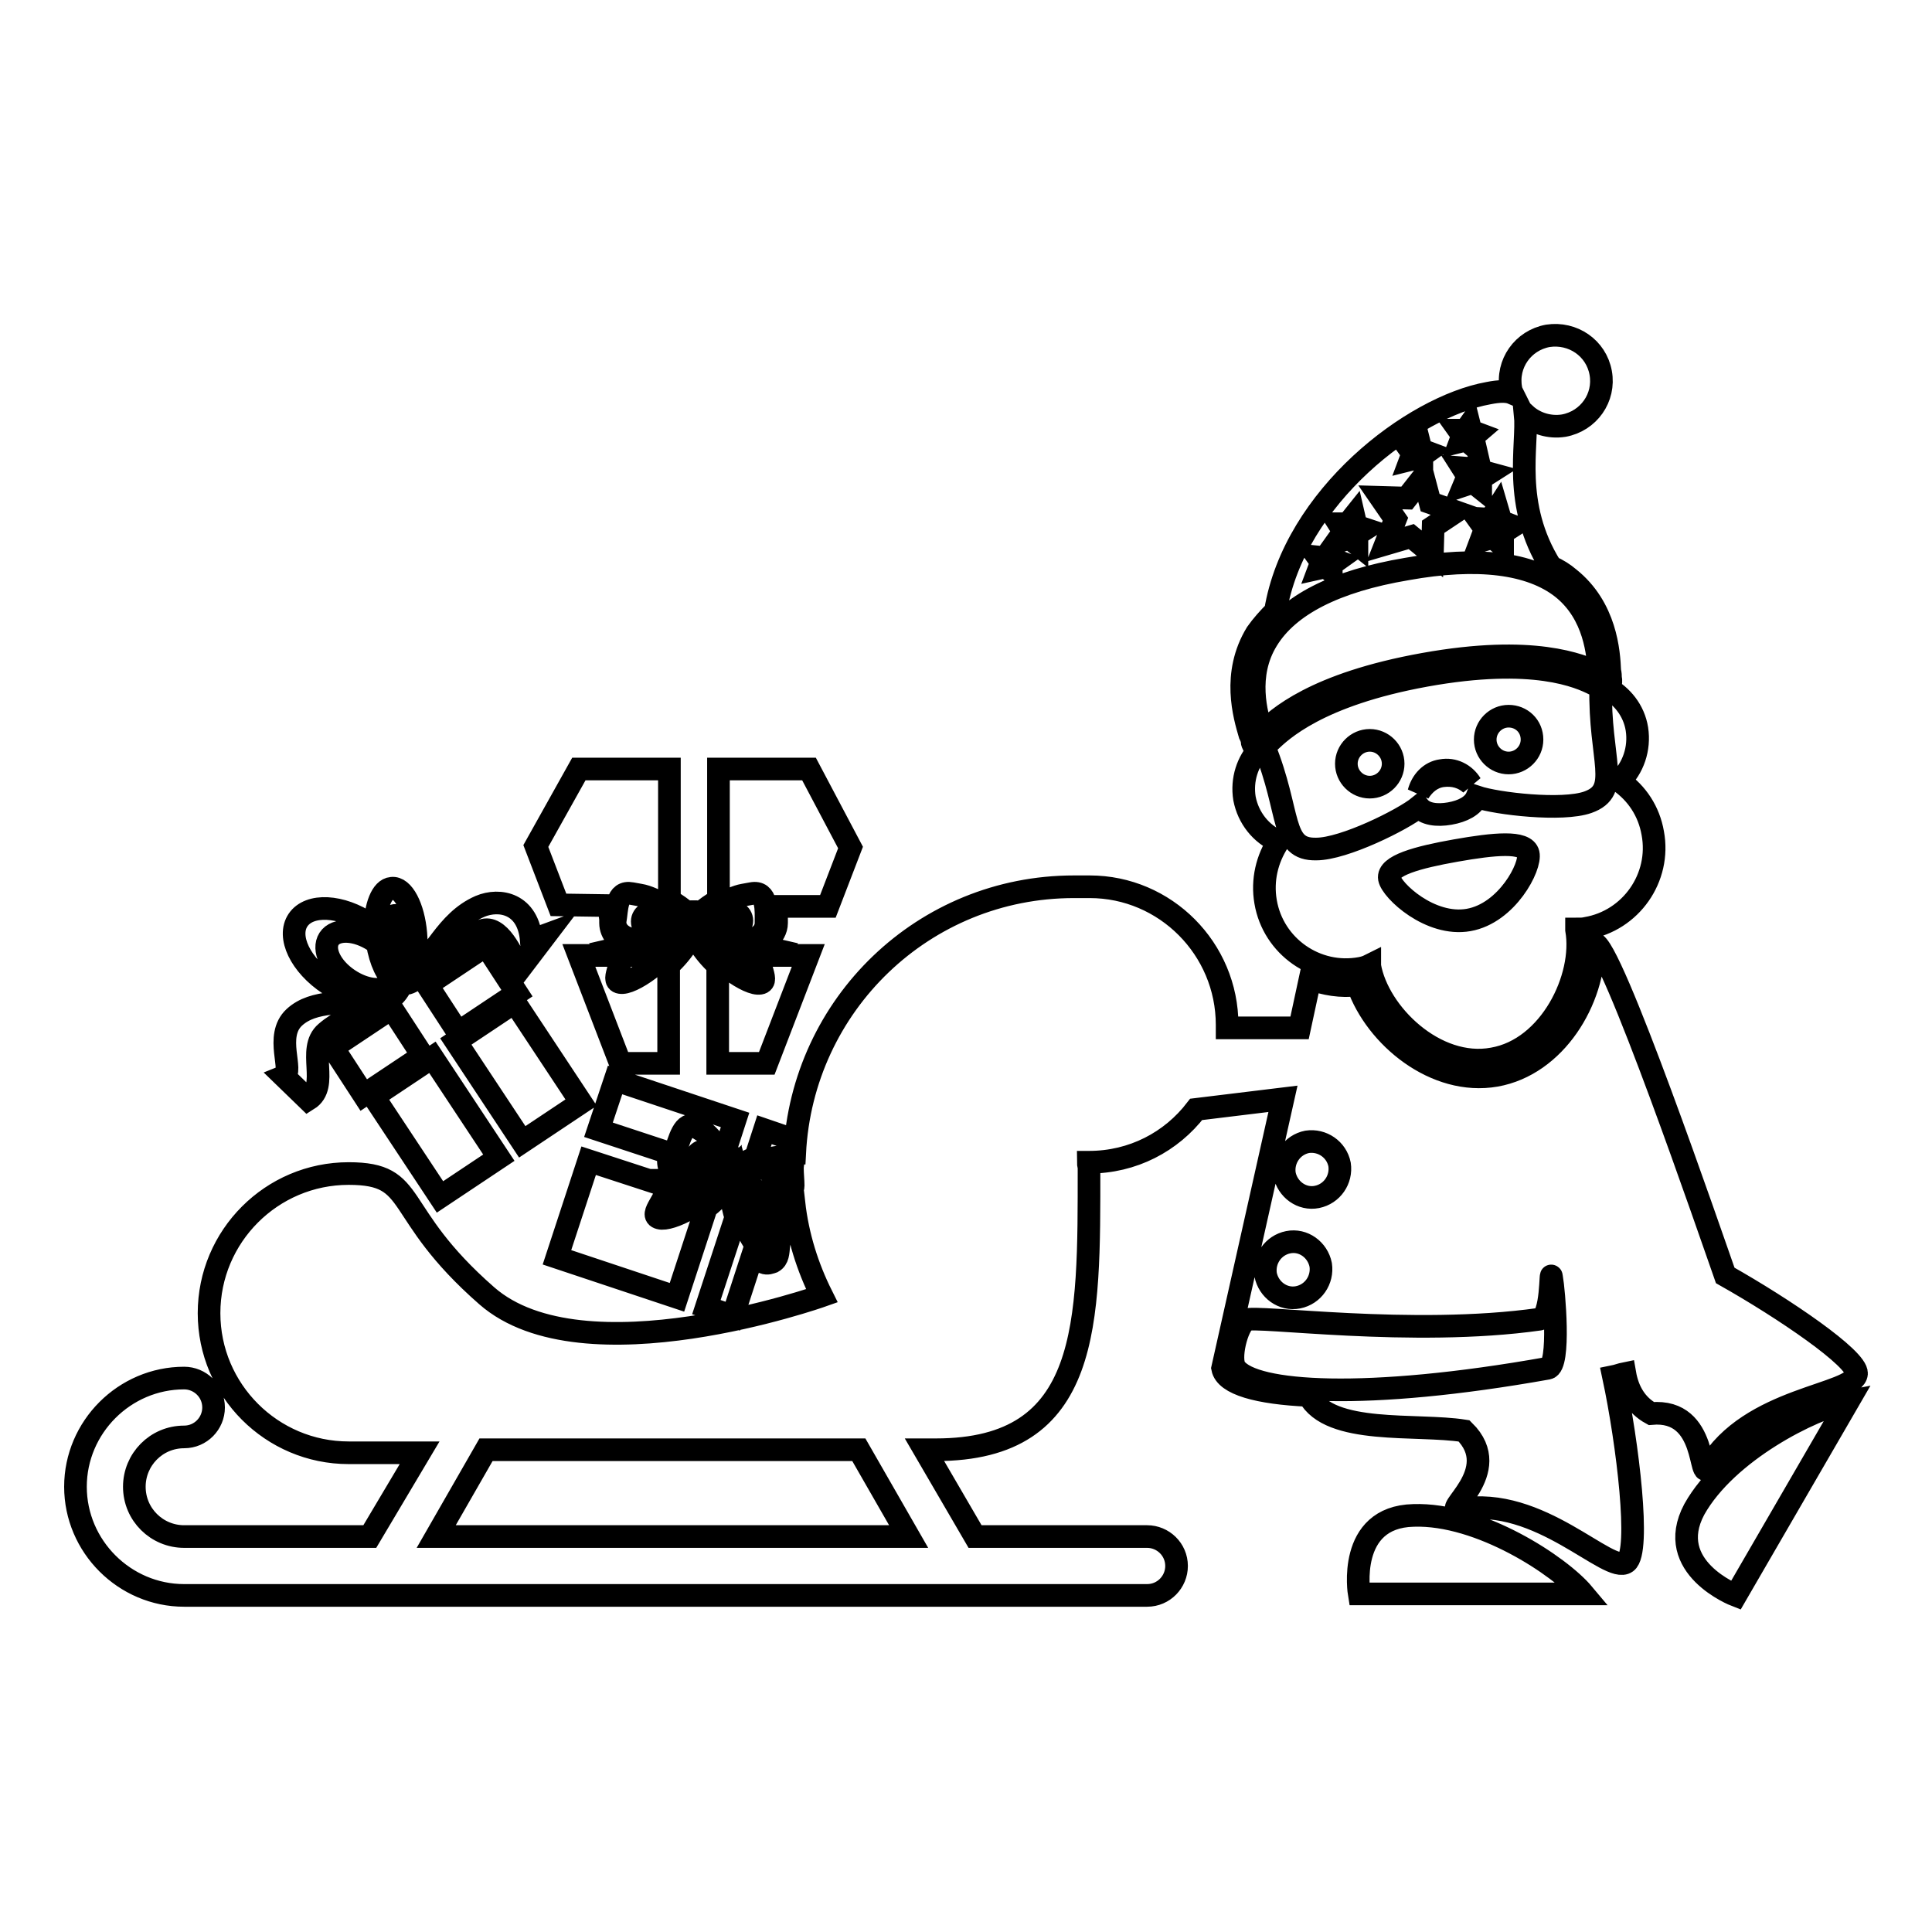 <?xml version="1.0" encoding="utf-8"?>
<!-- Svg Vector Icons : http://www.onlinewebfonts.com/icon -->
<!DOCTYPE svg PUBLIC "-//W3C//DTD SVG 1.1//EN" "http://www.w3.org/Graphics/SVG/1.1/DTD/svg11.dtd">
<svg version="1.1" xmlns="http://www.w3.org/2000/svg" xmlns:xlink="http://www.w3.org/1999/xlink" x="0px" y="0px" viewBox="0 0 256 256" enable-background="new 0 0 256 256" xml:space="preserve">
<g><g><g><path stroke-width="3" fill-opacity="0" stroke="#000000"  d="M165.9,98.2c0,0.2,0.1,0.4,0.2,0.6c0.2,0.3,0.5,0.4,0.8,0.4c-1.6,1.7-2.4,4.1-2,6.6c0.5,2.6,2.2,4.7,4.5,5.7c-1.5,2.3-2.2,5.1-1.7,8c1,5.9,6.7,9.9,12.6,8.8c0.5-0.1,0.8-0.2,1.2-0.4c0,0,0,0.1,0,0.1c1.1,6.3,8.7,13.7,16.3,12.3c7.6-1.3,12.2-10.8,11.1-17.1c0,0,0-0.1,0-0.1c0.5,0,0.9,0,1.3-0.1c5.9-1,9.9-6.7,8.8-12.6c-0.5-2.9-2.1-5.3-4.4-6.9c1.8-1.7,2.7-4.3,2.3-6.9c-0.4-2.5-2-4.4-4-5.5c0.3-0.1,0.7-0.4,0.5-1.3c0-0.2,0-0.5-0.1-0.9c-0.1-2.5-0.5-8.4-5.4-12.3c-0.7-0.6-1.5-1.1-2.4-1.5c-5.2-8.3-3-16.1-3.4-20.2c1.3,1.2,3.2,1.8,5.1,1.5c3.3-0.6,5.5-3.7,4.9-7c-0.6-3.3-3.7-5.4-7-4.9c-3.3,0.6-5.5,3.7-4.9,7c0,0.2,0.1,0.4,0.2,0.6c-0.7-0.3-1.7-0.3-3.2,0c-10,1.8-25.7,13.7-28.2,28.9c-0.9,0.9-1.8,1.9-2.5,2.9c-3.3,5.4-1.6,11-0.9,13.4C165.8,97.7,165.9,98,165.9,98.2z M194.6,121.9c-5.1,0.9-10.2-3.9-10.5-5.5c-0.3-1.7,3.7-2.8,8.8-3.7c5.1-0.9,9.2-1.3,9.6,0.4C202.9,114.8,199.7,121,194.6,121.9z M210.4,106.3c-3.4,1.2-12,0.2-14.7-0.7c-0.5,1.2-1.9,1.9-3.6,2.2c-1.7,0.3-3.3,0.1-4.1-0.9c-2.1,1.7-9.9,5.6-13.6,5.6c-4.8,0.1-3.3-4.7-6.9-13.6c0.2-0.1,0.4-0.3,0.7-0.6c1.6-1.5,6.4-6.2,20.7-8.8c14.4-2.6,20.4,0.2,22.4,1.2c0.3,0.2,0.6,0.3,0.8,0.3C211.9,100.7,214.9,104.7,210.4,106.3z M198.4,67.4l0.5,1.7l1.6,0.6l-1.4,0.9l0,1.7l-1.3-1.1l-1.6,0.5l0.6-1.6l-1-1.4l1.7,0.1L198.4,67.4z M197.3,62.7l-1.1,0.7l0,1.3l-1-0.8l-1.2,0.4l0.5-1.2l-0.7-1.1l1.3,0.1l0.8-1l0.3,1.3L197.3,62.7z M194.2,57l0.5-0.7l0.2,0.8l0.8,0.3L195,58l0,0.9l-0.7-0.6l-0.8,0.2l0.3-0.8l-0.5-0.7L194.2,57z M187.6,59.5l0.5-0.7l0.2,0.8l0.8,0.3l-0.7,0.5v0.9l-0.7-0.6l-0.8,0.2l0.3-0.8l-0.5-0.7L187.6,59.5z M186.4,66l2.2-2.8l0.9,3.4l3.4,1.2l-3,2l-0.1,3.6l-2.8-2.3l-3.4,1l1.3-3.3l-2-2.9L186.4,66z M178.6,69.4l0.8-1l0.3,1.3l1.2,0.4l-1.1,0.7l0,1.3l-1-0.8l-1.2,0.4l0.5-1.2l-0.7-1.1L178.6,69.4z M175.6,73.9l0.5-0.7l0.2,0.8l0.8,0.3l-0.7,0.5l0,0.9l-0.7-0.6l-0.9,0.2l0.3-0.8l-0.5-0.7L175.6,73.9z M167.9,84.8c2.8-4.6,9-7.8,18.5-9.4c9.4-1.7,16.4-0.8,20.6,2.5c4.4,3.5,4.7,8.9,4.9,11.1c0,0.1,0,0.2,0,0.2c-2.5-1.1-8.7-3.8-23.2-1.2c-14.5,2.6-19.5,7.2-21.4,9.1c0-0.1,0-0.1-0.1-0.2C166.5,94.7,165,89.5,167.9,84.8z M203,98c0,1.7-1.4,3.1-3.1,3.1c-1.7,0-3.1-1.4-3.1-3.1c0-1.7,1.4-3.1,3.1-3.1C201.6,94.9,203,96.2,203,98z M184.6,101.2c0,1.7-1.4,3.1-3.1,3.1c-1.7,0-3.1-1.4-3.1-3.1c0-1.7,1.4-3.1,3.1-3.1C183.2,98.1,184.6,99.5,184.6,101.2z M93.4,123.5c1.3,1.5,2.5,2.6,4.6,3.1c-0.6,0.7,0.9,1.5-0.2,1.4C96.7,127.9,93.4,124.4,93.4,123.5z M191,102.1c1.6-0.3,3.1,0.5,3.9,1.8c-1-0.9-2.3-1.3-3.8-1.1c-1.4,0.2-2.4,1.1-3.1,2.2C188.4,103.5,189.5,102.3,191,102.1z M102.4,156.9L102.4,156.9c-0.3,1-1.3,1.4-2.2,0.8l-0.5-0.3c-0.9-0.5-1.5-1.3-1.3-1.9s1.1-0.8,2.2-0.7l0.5,0C102.1,155.1,102.7,155.9,102.4,156.9z M244.9,185.7l-14.9,25.7c0,0-9.6-3.7-5.5-11.4C228.8,192.3,240.2,186.6,244.9,185.7z M90.8,158.3c1.8,0.1,3.1-0.8,4.6-2.1c-0.3,1-4.1,3.8-5,3.6C89.6,159.6,91.1,159.2,90.8,158.3z M209.8,211.2h-29.7c0,0-1.7-10.2,7.2-10.4C196.1,200.5,206.7,207.5,209.8,211.2z M40.8,145.7c2.9-1.8-0.2-6.7,2.4-8.9c3.6-3.1,7.8-2.8,9.6-5.6c0.2-0.4,0.4-0.7,0.5-0.8c0.1,0,0.1-0.1,0.2-0.1c1.7,0.5,5.9-5.4,10.4-7c2.2-0.8,4,3.1,4.9,5.2l3.5-4.6l-1.9,0.7c-0.4-4.9-4.2-5.6-6.8-4.5c-4.6,2-6,6.9-9.2,8.9c0.6-1.2,0.9-3.1,0.7-5.3c-0.3-3.5-1.7-6.2-3.2-6c-1.3,0.1-2.2,2.4-2.2,5.3c-0.2-0.2-0.5-0.4-0.8-0.6c-3.7-2.5-7.9-2.7-9.4-0.5c-1.5,2.2,0.3,6,4.1,8.5c1.9,1.3,3.9,2,5.6,2c-3.4,0.7-7.6,0-10.2,2.4c-2.7,2.5,0,7.2-1.4,7.8L40.8,145.7z M52.3,121.3c0.9-0.1,1.9,1.6,2,3.9c0.1,1.7-0.2,3.2-0.8,3.8c0-1.6-1-3.5-2.6-5.1C51.1,122.4,51.6,121.4,52.3,121.3z M52.5,129.1c-0.7-0.4-1.2-1.6-1.4-3.2C52,127,52.5,128.2,52.5,129.1z M46.2,129.8c-2.4-1.6-3.5-4-2.6-5.4c0.9-1.4,3.6-1.3,6,0.3c0.1,0.1,0.3,0.2,0.4,0.3c0.4,2.4,1.3,4.3,2.3,4.9c0,0.1,0,0.1-0.1,0.2c-0.1,0.2-0.2,0.3-0.4,0.4l0,0C50.6,131.5,48.3,131.2,46.2,129.8z M228.6,169c-1.8-5.1-15.3-44.5-17.4-44c0.1,7.5-5.1,16.1-13,17.5c-8,1.4-15.9-5.1-18.3-12c-2.2,0.3-4.4-0.1-6.3-0.8l-1.4,6.5h-9.6c0-0.1,0-0.2,0-0.4c0-10.1-8.2-18.3-18.2-18.3h-2.1c-19.9,0-36,15.6-37,35.3c-0.1,0-0.2-0.2-0.4-0.2l-0.7,0l0.6-1.7l-3.5-1.2l-1.2,3.7c-0.6,0.2-1.1,0.5-1.6,0.8c-0.1-0.1-0.3-0.2-0.4-0.2l-0.6-0.2c-0.2,0-0.3-0.1-0.5-0.1c-0.2-0.5-0.5-1-0.8-1.6l1.2-3.7l-15.9-5.3l-2.2,6.6l9.4,3.1c-0.4,1.4,0.1,2.7,1.1,3.6c-0.4,0-0.8,0-1.3,0l-1.1,0l0.1,0.5l-9.5-3.1l-4.2,12.8l15.9,5.3l3.9-11.9c0.8-0.6,1.5-1.3,2.1-2c0.1,0.1,0.2,0.1,0.3,0.2l0.6,0.2c0.1,0,0.2,0.1,0.3,0.1c0.1,0.9,0.3,1.9,0.6,2.8l-3.9,11.9l3.5,1.2l2.7-8.3c0.4,0.5,0.8,0.9,1.2,1.1l0.2,0.1c0.5,0.2,0.9,0,1.2-0.1c0.7-0.4,0.7-1.2,0.8-2.2c0.1-0.7,0.2-1.6,0.5-1.9l0.8-0.7l-0.9-0.6c-0.4-0.2-0.7-0.5-1.1-0.7c0.5,0,1-0.1,1.4-0.4c0.5-0.3,0.9-0.7,1.3-1.3c0.5,4.4,1.8,8.5,3.7,12.3c0,0-31.6,11.2-44.4,0c-12.8-11.2-8.9-16.2-18.3-16.2c-10.2,0-18.5,8.3-18.5,18.5c0,10.2,8.3,18.5,18.5,18.5h9.4L49,203.6H24.4c-3.6,0-6.6-2.9-6.6-6.6c0-3.6,2.9-6.6,6.6-6.6c2.2,0,3.9-1.8,3.9-3.9c0-2.2-1.8-3.9-3.9-3.9c-7.9,0-14.4,6.5-14.4,14.4s6.5,14.4,14.4,14.4H152c2.2,0,3.9-1.8,3.9-3.9c0-2.2-1.8-3.9-3.9-3.9h-22.8l-6.7-11.5h1.5c20.6,0,20.3-16.7,20.3-37.3c0-0.3-0.1-0.5-0.1-0.8c0,0,0,0,0.1,0c5.8,0,10.9-2.7,14.2-7l11.5-1.4l-8,35.7c0.4,2.1,4.7,3.3,11.4,3.6c2.8,5.3,14.3,3.7,20.6,4.7c5.5,5.4-3.3,10.9-0.5,10.4c10.5-1.9,19.7,8.7,22,7c1.9-1.4,0.2-15.7-1.7-24.6c0.5-0.1,1-0.3,1.5-0.4c0.4,2.3,1.5,4.2,3.5,5.3c7.7-0.7,6.2,9.5,7.6,7.1c5.4-9.3,19.4-9.5,19.6-12.4C246.1,180,236.4,173.4,228.6,169z M104.9,157.8L104.9,157.8c-0.6,1.8-2.3,2.4-3.9,1.5l-0.8-0.5c-0.7-0.4-1.2-0.9-1.6-1.4c1,2.1,2.5,3.2,4.6,4.6c-1.3,1.1-0.4,4.5-1.8,4.1c0,0-0.1,0-0.1,0c-1.3-0.6-3.9-5.4-3.6-9.1c-0.3,0.3-0.6,0.5-0.9,0.3l-0.6-0.2c-0.3-0.1-0.5-0.4-0.5-0.8c-2,3.1-6.9,5.5-8.3,5.1c-1.6-0.4,1.3-2.7,0.9-4.4c2.5,0.1,4.4,0.2,6.4-0.9c-0.6,0.2-1.4,0.2-2.2,0.2l-0.9-0.1c-1.8-0.2-2.8-1.7-2.2-3.4l0,0c0.6-1.7,1.2-4.4,2.8-3.5l0.8,0.5c1.4,0.8,3.1,3.7,3.3,4.9c0.2-0.2,0.5-0.3,0.8-0.2l0.6,0.2c0.2,0.1,0.4,0.3,0.5,0.6c0.9-0.9,4-2.1,5.6-2l0.9,0.1c0.2,0,0.2,0.2,0.4,0.2c0,0.5-0.1,0.8-0.1,1.2c0,0.8,0.1,1.6,0.1,2.3C105.1,157.4,105,157.6,104.9,157.8z M57.8,203.6l6.6-11.5h49.4l6.6,11.5H57.8z M173.2,151.3c2-0.3,3.9,1,4.3,3c0.3,2-1,3.9-3,4.3c-2,0.4-3.9-1-4.3-3C169.9,153.6,171.2,151.7,173.2,151.3z M170.7,164.6c2-0.4,3.9,1,4.3,3c0.3,2-1,3.9-3,4.3c-2,0.4-3.9-1-4.3-3C167.4,166.9,168.7,165,170.7,164.6z M205.1,181.3c-24.1,4.3-39,3.3-41.4,0c-0.9-1.2,0.2-5.7,1.4-6.4c1.2-0.7,22,2.3,38.9-0.1c1.7-0.2,1.4-7.1,1.6-5.5C205.9,170.9,206.8,181,205.1,181.3z M96,154.8c-0.2,0.5-1.1,0.8-2.1,0.7l-0.5,0c-1-0.1-1.6-1-1.3-2v0c0.3-1,1.3-1.3,2.2-0.8l0.5,0.3C95.6,153.5,96.2,154.3,96,154.8z M93.3,122.1c0-0.5,1-1.1,2.2-1.3l0.6-0.1c1.2-0.2,2.2,0.4,2.2,1.3v0c0,0.9-1,1.5-2.2,1.3l-0.6-0.1C94.3,123.2,93.3,122.6,93.3,122.1z M98.1,157.1c0.5,1.9,1,3.4,2.5,4.4c-0.7,0.6,0.2,1.8-0.6,1.4C99.1,162.6,97.8,158,98.1,157.1z M69.2,151.3L60.4,138l7.8-5.2l8.8,13.3L69.2,151.3z M85.1,122.1L85.1,122.1c0-0.9,1-1.5,2.2-1.3l0.6,0.1c1.2,0.2,2.2,0.7,2.2,1.2c0,0.5-1,1-2.2,1.2l-0.7,0.1C86.1,123.7,85.1,123.1,85.1,122.1z M85.5,126.6c2.1-0.4,3.3-1.6,4.6-3.1c0,0.9-3.3,4.4-4.4,4.5C84.6,128.1,86.1,127.3,85.5,126.6z M80.9,120c-0.1,0.6-0.1,1.2,0,1.8v0.5c0,1.4,1.1,2.6,2.7,3c-0.5,0.1-1,0.2-1.5,0.3l-1.3,0.3l0.6,0.7h-4.7l5.5,14.3h6.4v-13c1-0.9,1.9-2,2.5-3c0.1,0,0.3,0,0.4,0h0.7c0.1,0,0.3,0,0.4,0c0.6,1,1.5,2.1,2.5,3v13h6.5l5.5-14.3h-4.7l0.6-0.7l-1.3-0.3c-0.5-0.1-1.1-0.2-1.5-0.3c0.6-0.1,1.1-0.4,1.5-0.7c0.7-0.6,1.2-1.4,1.2-2.3v-0.4c0-0.6,0-1.2-0.1-1.8h6.9l3-7.8l-5.5-10.4l-12,0v17.4c-0.9,0.5-1.7,1.1-2.3,1.6c-0.2,0-0.4-0.1-0.6-0.1h-0.7c-0.2,0-0.4,0-0.6,0.1c-0.6-0.5-1.4-1.1-2.3-1.6v-17.4h-12L71,112.1l3,7.8L80.9,120L80.9,120z M83.7,118.4l1.1,0.2c1.9,0.3,5,2.3,5.7,3.3c0.2-0.2,0.5-0.4,0.8-0.4h0.7c0.3,0,0.6,0.2,0.8,0.4c0.7-1,3.9-3,5.7-3.3l1.1-0.2c2.1-0.4,1.9,2.2,1.9,3.8v0.1c0,1.6-1.8,2.7-3.9,2.3l-1.1-0.2c-0.9-0.1-1.8-0.4-2.5-0.7c1.9,1.5,4.1,2,7,2.6c-1.1,1.3,1.4,4.1-0.6,4c-1.8-0.1-6.6-3.5-7.7-6.8c-0.2,0.3-0.5,0.5-0.9,0.5h-0.7c-0.4,0-0.7-0.2-0.9-0.6c-1.1,3.2-5.9,6.7-7.7,6.8c-2,0.1,0.5-2.7-0.6-4c2.9-0.6,5.1-1.1,7-2.6c-0.7,0.3-1.5,0.6-2.4,0.7l-1.1,0.2c-2.1,0.3-3.9-0.7-3.9-2.3v-0.1C81.8,120.5,81.6,118,83.7,118.4z M58.3,158.6l-8.8-13.3l7.8-5.2l8.8,13.3L58.3,158.6z M60.7,136.8l-4.1-6.3l7.8-5.2l4.1,6.3L60.7,136.8z M51.9,133.6l4.1,6.3l-7.8,5.2l-4.1-6.3L51.9,133.6z"/></g><g></g><g></g><g></g><g></g><g></g><g></g><g></g><g></g><g></g><g></g><g></g><g></g><g></g><g></g><g></g></g></g>
</svg>